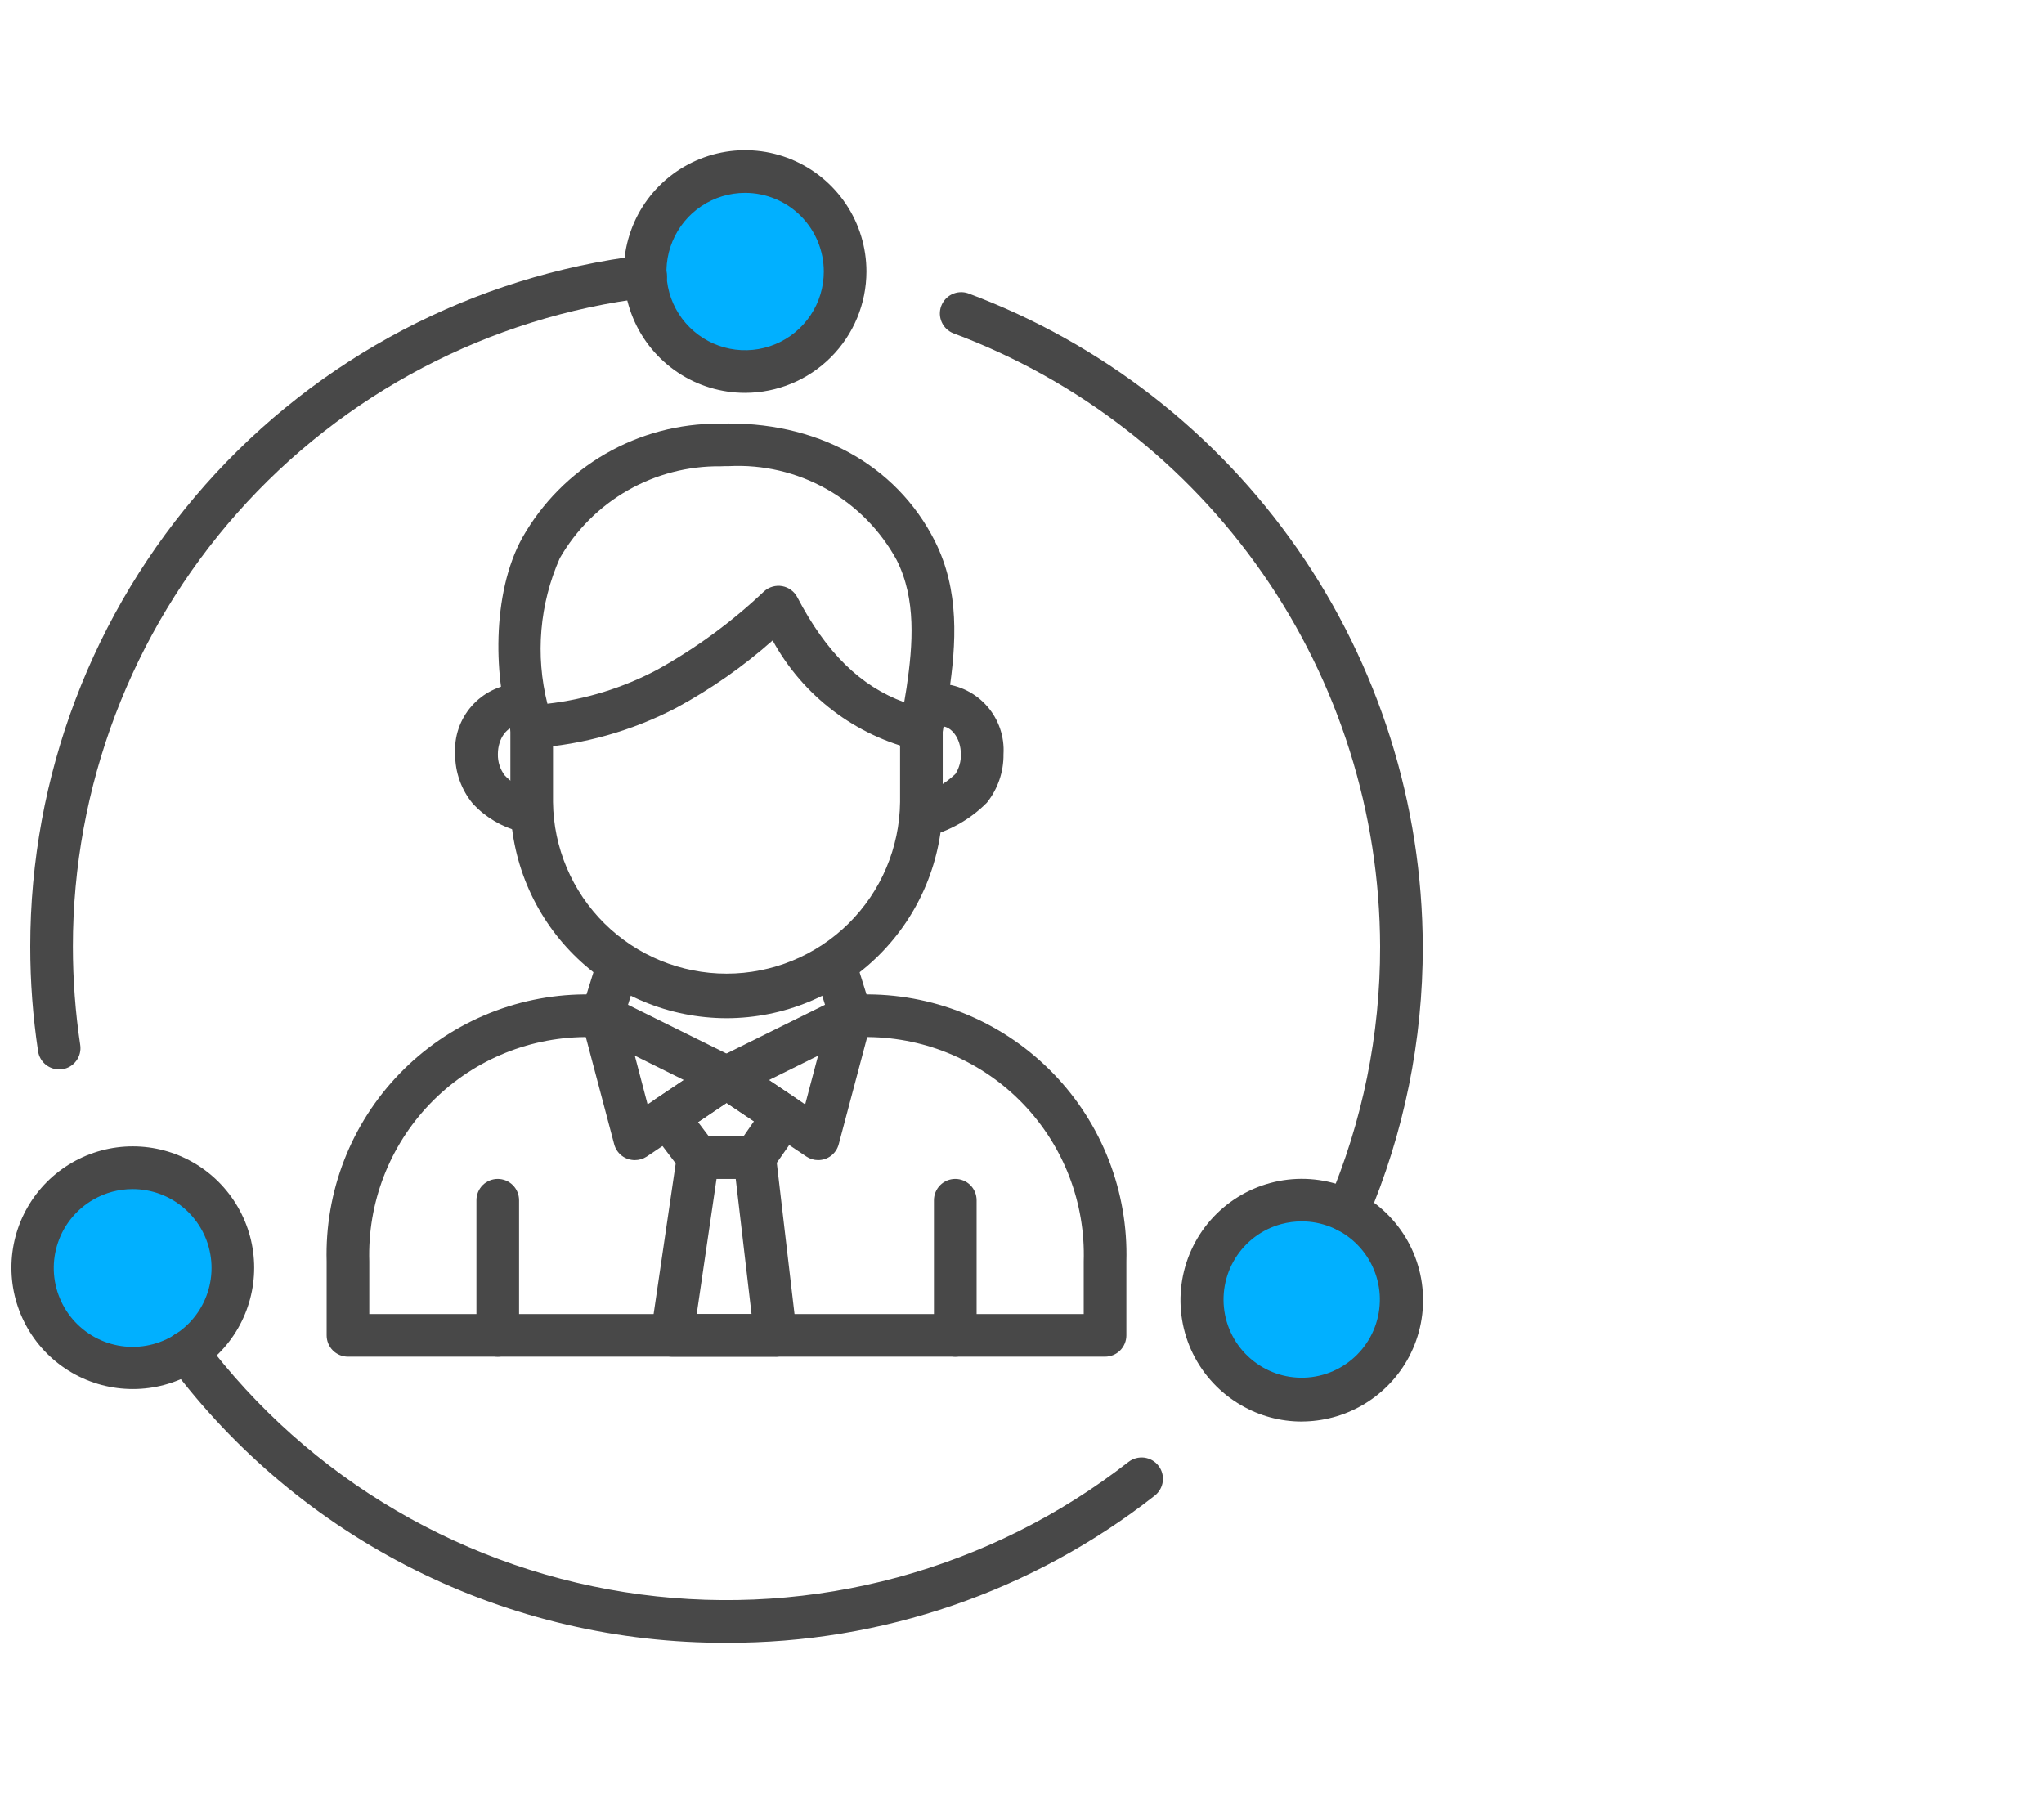 <svg width="114" height="100" viewBox="0 0 114 100" fill="none" xmlns="http://www.w3.org/2000/svg">
<g clip-path="url(#clip0_65_234)">
<circle cx="41.5" cy="15.5" r="5.5" fill="#01B0FF"/>
<circle cx="71.5" cy="72.5" r="5.5" fill="#01B0FF"/>
<circle cx="7.5" cy="71.5" r="5.5" fill="#01B0FF"/>
<path d="M51.39 41.866C51.304 41.866 51.219 41.856 51.136 41.837C49.44 41.44 47.847 40.69 46.461 39.635C45.075 38.581 43.927 37.246 43.092 35.718C41.46 37.165 39.667 38.42 37.75 39.46C35.269 40.763 32.542 41.533 29.746 41.72C29.483 41.74 29.22 41.672 29 41.527C28.78 41.381 28.614 41.167 28.529 40.917C27.527 37.964 27.397 33.129 29.133 29.986C30.233 28.044 31.831 26.431 33.762 25.314C35.693 24.196 37.888 23.614 40.119 23.629C45.488 23.442 49.97 25.888 52.136 30.169C53.531 32.934 53.336 35.908 52.917 38.711V38.727L52.569 40.867C52.523 41.146 52.38 41.399 52.166 41.582C51.95 41.765 51.677 41.866 51.395 41.866H51.39ZM40.657 25.997C40.503 25.997 40.349 25.997 40.194 26.006C38.378 25.985 36.59 26.449 35.013 27.349C33.436 28.249 32.128 29.554 31.223 31.128C30.093 33.682 29.849 36.54 30.53 39.249C32.671 39.005 34.746 38.363 36.65 37.355C38.817 36.152 40.823 34.68 42.622 32.976C42.757 32.855 42.918 32.767 43.092 32.718C43.267 32.669 43.45 32.66 43.628 32.692C43.806 32.725 43.974 32.797 44.12 32.905C44.266 33.012 44.385 33.152 44.469 33.312C46.072 36.386 47.988 38.275 50.43 39.164L50.564 38.348C50.92 35.935 51.105 33.405 50.011 31.238C49.104 29.572 47.744 28.196 46.089 27.269C44.434 26.341 42.551 25.901 40.657 25.997Z" fill="#484848"/>
<path d="M40.526 56.788C37.328 56.785 34.263 55.514 32.002 53.254C29.741 50.994 28.469 47.929 28.465 44.732V40.529C28.465 40.214 28.59 39.911 28.813 39.688C29.036 39.465 29.339 39.34 29.654 39.34C29.969 39.34 30.272 39.465 30.495 39.688C30.718 39.911 30.843 40.214 30.843 40.529V44.732C30.872 47.28 31.904 49.714 33.715 51.506C35.528 53.298 37.973 54.303 40.521 54.303C43.07 54.303 45.515 53.298 47.327 51.506C49.139 49.714 50.171 47.28 50.2 44.732V40.674C50.2 40.359 50.325 40.056 50.548 39.834C50.771 39.611 51.074 39.485 51.389 39.485C51.704 39.485 52.007 39.611 52.23 39.834C52.453 40.056 52.578 40.359 52.578 40.674V44.732C52.574 47.928 51.303 50.991 49.044 53.251C46.785 55.511 43.721 56.783 40.526 56.788Z" fill="#484848"/>
<path d="M29.263 46.411C29.165 46.411 29.068 46.4 28.974 46.377C27.98 46.116 27.079 45.58 26.377 44.831C25.73 44.052 25.379 43.071 25.385 42.059C25.325 41.083 25.653 40.123 26.296 39.388C26.939 38.652 27.847 38.199 28.822 38.128H29.266C29.582 38.128 29.884 38.254 30.107 38.477C30.33 38.7 30.456 39.002 30.456 39.318C30.456 39.633 30.33 39.935 30.107 40.158C29.884 40.381 29.582 40.507 29.266 40.507H28.822C28.323 40.507 27.768 41.145 27.768 42.062C27.758 42.491 27.894 42.91 28.154 43.251C28.533 43.652 29.02 43.935 29.555 44.067C29.837 44.138 30.083 44.309 30.247 44.548C30.411 44.787 30.482 45.078 30.447 45.366C30.411 45.654 30.272 45.919 30.055 46.111C29.837 46.303 29.558 46.41 29.267 46.41L29.263 46.411ZM51.391 46.702C51.1 46.703 50.819 46.597 50.601 46.405C50.383 46.212 50.243 45.947 50.207 45.658C50.172 45.369 50.244 45.078 50.409 44.838C50.574 44.599 50.821 44.428 51.103 44.358C51.922 44.161 52.674 43.751 53.283 43.169C53.495 42.842 53.602 42.457 53.59 42.067C53.59 41.15 53.035 40.511 52.536 40.511H52.092C51.776 40.511 51.474 40.386 51.251 40.163C51.028 39.94 50.903 39.638 50.903 39.322C50.903 39.007 51.028 38.704 51.251 38.481C51.474 38.258 51.776 38.133 52.092 38.133H52.536C53.511 38.205 54.418 38.658 55.061 39.395C55.703 40.131 56.029 41.092 55.968 42.067C55.98 43.044 55.654 43.996 55.046 44.762C54.121 45.695 52.957 46.355 51.681 46.67C51.586 46.693 51.489 46.703 51.391 46.702ZM33.588 57.839C33.401 57.839 33.217 57.795 33.05 57.711C32.883 57.627 32.739 57.505 32.628 57.354C32.518 57.203 32.444 57.029 32.413 56.845C32.383 56.66 32.396 56.471 32.452 56.293L33.32 53.514C33.367 53.365 33.443 53.227 33.543 53.107C33.644 52.987 33.767 52.888 33.905 52.816C34.044 52.744 34.195 52.699 34.351 52.686C34.506 52.672 34.663 52.689 34.812 52.736C34.961 52.782 35.1 52.858 35.219 52.959C35.339 53.059 35.438 53.182 35.51 53.32C35.583 53.459 35.627 53.61 35.641 53.766C35.654 53.922 35.637 54.078 35.59 54.227L34.724 57.007C34.648 57.248 34.496 57.459 34.292 57.609C34.088 57.759 33.841 57.839 33.588 57.839ZM47.45 57.839C47.197 57.839 46.951 57.758 46.747 57.609C46.543 57.459 46.392 57.248 46.316 57.007L45.449 54.227C45.354 53.926 45.383 53.6 45.529 53.32C45.675 53.041 45.926 52.83 46.227 52.736C46.528 52.641 46.855 52.67 47.134 52.816C47.414 52.962 47.624 53.213 47.719 53.514L48.586 56.293C48.642 56.471 48.655 56.66 48.625 56.845C48.594 57.029 48.52 57.203 48.41 57.354C48.299 57.505 48.155 57.627 47.988 57.711C47.821 57.795 47.637 57.839 47.45 57.839Z" fill="#484848"/>
<path d="M35.405 64.703C35.142 64.703 34.887 64.617 34.679 64.457C34.471 64.296 34.322 64.072 34.255 63.818L32.438 56.954C32.381 56.734 32.388 56.501 32.459 56.285C32.53 56.068 32.661 55.877 32.838 55.733C33.015 55.589 33.23 55.499 33.456 55.474C33.682 55.448 33.911 55.488 34.116 55.589L41.046 59.021C41.233 59.114 41.392 59.254 41.508 59.427C41.623 59.6 41.691 59.801 41.705 60.008C41.719 60.216 41.678 60.424 41.586 60.611C41.494 60.798 41.355 60.958 41.182 61.074L36.069 64.506C35.872 64.636 35.641 64.705 35.405 64.703ZM35.405 58.876L36.118 61.595L38.14 60.235L35.405 58.876Z" fill="#484848"/>
<path d="M45.633 64.703C45.397 64.704 45.166 64.633 44.971 64.501L39.857 61.069C39.684 60.953 39.545 60.793 39.453 60.606C39.361 60.419 39.32 60.212 39.334 60.004C39.348 59.796 39.416 59.595 39.532 59.422C39.647 59.249 39.806 59.109 39.993 59.016L46.922 55.589C47.127 55.488 47.357 55.447 47.584 55.473C47.811 55.498 48.026 55.589 48.203 55.733C48.38 55.878 48.511 56.07 48.582 56.288C48.652 56.505 48.659 56.738 48.6 56.959L46.778 63.818C46.711 64.072 46.562 64.296 46.354 64.457C46.146 64.617 45.891 64.703 45.628 64.703H45.633ZM42.885 60.238L44.907 61.597L45.626 58.879L42.885 60.238Z" fill="#484848"/>
<path d="M42.092 65.747H38.93C38.745 65.747 38.563 65.704 38.398 65.622C38.233 65.539 38.089 65.419 37.978 65.272L36.264 63.012C36.166 62.883 36.096 62.735 36.057 62.578C36.018 62.421 36.012 62.258 36.039 62.098C36.066 61.938 36.124 61.786 36.212 61.65C36.3 61.514 36.415 61.397 36.549 61.307L39.847 59.093C40.043 58.961 40.273 58.891 40.51 58.891C40.746 58.891 40.977 58.961 41.172 59.093L44.375 61.243C44.506 61.331 44.617 61.444 44.704 61.576C44.79 61.708 44.85 61.855 44.879 62.01C44.907 62.165 44.905 62.324 44.872 62.478C44.839 62.632 44.775 62.778 44.685 62.907L43.056 65.234C42.948 65.39 42.804 65.518 42.636 65.608C42.469 65.697 42.282 65.745 42.092 65.747ZM39.527 63.369H41.472L42.051 62.536L40.52 61.508L38.93 62.578L39.527 63.369Z" fill="#484848"/>
<path d="M43.252 75.666H37.481C37.311 75.666 37.142 75.629 36.987 75.558C36.832 75.487 36.694 75.384 36.582 75.254C36.47 75.125 36.388 74.974 36.34 74.81C36.292 74.646 36.281 74.474 36.305 74.305L37.76 64.389C37.801 64.107 37.943 63.849 38.159 63.662C38.374 63.475 38.65 63.373 38.936 63.372H42.092C42.383 63.373 42.664 63.479 42.882 63.673C43.1 63.867 43.239 64.133 43.273 64.422L44.435 74.341C44.454 74.508 44.438 74.677 44.388 74.838C44.337 74.998 44.254 75.146 44.142 75.271C44.03 75.397 43.893 75.497 43.74 75.566C43.587 75.635 43.42 75.67 43.252 75.67V75.666ZM38.858 73.288H41.916L41.033 65.747H39.963L38.858 73.288ZM27.761 75.666C27.446 75.666 27.143 75.541 26.92 75.318C26.697 75.095 26.572 74.793 26.572 74.477V66.94C26.572 66.625 26.697 66.322 26.92 66.099C27.143 65.876 27.446 65.751 27.761 65.751C28.076 65.751 28.379 65.876 28.602 66.099C28.825 66.322 28.95 66.625 28.95 66.94V74.477C28.95 74.793 28.825 75.095 28.602 75.318C28.379 75.541 28.076 75.666 27.761 75.666ZM53.279 75.666C52.963 75.666 52.661 75.541 52.438 75.318C52.215 75.095 52.089 74.793 52.089 74.477V66.94C52.089 66.625 52.215 66.322 52.438 66.099C52.661 65.876 52.963 65.751 53.279 65.751C53.594 65.751 53.897 65.876 54.12 66.099C54.343 66.322 54.468 66.625 54.468 66.94V74.477C54.468 74.793 54.343 75.095 54.12 75.318C53.897 75.541 53.594 75.666 53.279 75.666Z" fill="#484848"/>
<path d="M61.631 75.666H19.407C19.091 75.666 18.789 75.541 18.566 75.318C18.343 75.095 18.218 74.793 18.218 74.477V70.351C18.165 68.423 18.497 66.504 19.195 64.707C19.893 62.909 20.943 61.269 22.283 59.882C23.623 58.495 25.227 57.39 26.999 56.631C28.772 55.872 30.678 55.474 32.607 55.461H33.583C33.899 55.461 34.201 55.586 34.424 55.809C34.647 56.032 34.772 56.335 34.772 56.65C34.772 56.965 34.647 57.268 34.424 57.491C34.201 57.714 33.899 57.839 33.583 57.839H32.607C30.992 57.856 29.396 58.194 27.914 58.835C26.431 59.476 25.091 60.406 23.973 61.571C22.854 62.736 21.98 64.113 21.4 65.621C20.82 67.128 20.547 68.736 20.596 70.351V73.288H60.442V70.351C60.492 68.736 60.218 67.128 59.639 65.621C59.059 64.113 58.184 62.736 57.066 61.571C55.947 60.406 54.607 59.476 53.125 58.835C51.642 58.194 50.047 57.856 48.431 57.839H47.455C47.14 57.839 46.837 57.714 46.614 57.491C46.391 57.268 46.266 56.965 46.266 56.65C46.266 56.335 46.391 56.032 46.614 55.809C46.837 55.586 47.14 55.461 47.455 55.461H48.431C50.36 55.474 52.266 55.871 54.039 56.63C55.812 57.389 57.415 58.495 58.755 59.882C60.095 61.268 61.145 62.909 61.843 64.706C62.541 66.504 62.874 68.423 62.821 70.351V74.477C62.821 74.793 62.695 75.095 62.472 75.318C62.249 75.541 61.947 75.666 61.631 75.666ZM3.297 59.643C3.013 59.643 2.738 59.54 2.523 59.355C2.307 59.169 2.166 58.912 2.123 58.631C1.832 56.697 1.686 54.744 1.687 52.789C1.686 43.3 5.16 34.139 11.452 27.036C17.744 19.934 26.418 15.38 35.838 14.236C35.995 14.213 36.156 14.221 36.309 14.261C36.463 14.301 36.608 14.371 36.734 14.467C36.86 14.564 36.966 14.685 37.045 14.823C37.124 14.961 37.174 15.113 37.193 15.271C37.212 15.429 37.199 15.589 37.155 15.742C37.111 15.895 37.037 16.037 36.937 16.16C36.837 16.284 36.713 16.386 36.573 16.461C36.433 16.536 36.279 16.582 36.121 16.597C27.279 17.672 19.136 21.947 13.23 28.614C7.325 35.282 4.064 43.882 4.065 52.789C4.065 54.626 4.202 56.46 4.474 58.277C4.498 58.431 4.491 58.589 4.453 58.741C4.416 58.893 4.349 59.036 4.256 59.161C4.164 59.287 4.047 59.394 3.913 59.475C3.78 59.555 3.631 59.609 3.477 59.632C3.417 59.64 3.357 59.644 3.297 59.643Z" fill="#484848"/>
<path d="M40.52 91.622C34.492 91.645 28.543 90.254 23.151 87.561C17.759 84.868 13.073 80.947 9.471 76.115C9.282 75.862 9.201 75.545 9.245 75.233C9.29 74.921 9.457 74.639 9.709 74.45C9.961 74.26 10.278 74.179 10.591 74.224C10.903 74.268 11.185 74.435 11.374 74.688C14.283 78.558 17.934 81.811 22.114 84.255C26.294 86.7 30.919 88.287 35.719 88.925C40.519 89.562 45.398 89.237 50.071 87.969C54.745 86.701 59.118 84.514 62.937 81.537C63.061 81.441 63.202 81.37 63.352 81.329C63.503 81.287 63.661 81.275 63.816 81.294C63.971 81.314 64.121 81.363 64.257 81.44C64.393 81.518 64.513 81.621 64.609 81.744C64.705 81.868 64.776 82.009 64.818 82.159C64.86 82.31 64.871 82.468 64.852 82.623C64.833 82.778 64.783 82.928 64.706 83.064C64.629 83.2 64.526 83.32 64.402 83.416C57.592 88.762 49.177 91.653 40.52 91.622ZM75.156 68.743C74.96 68.743 74.766 68.694 74.593 68.601C74.42 68.507 74.272 68.373 74.164 68.209C74.056 68.044 73.99 67.856 73.972 67.66C73.955 67.464 73.986 67.267 74.063 67.086C75.993 62.567 76.983 57.703 76.973 52.789C76.954 45.342 74.664 38.079 70.41 31.967C66.155 25.856 60.138 21.188 53.161 18.585C52.875 18.469 52.645 18.246 52.521 17.963C52.396 17.681 52.386 17.361 52.493 17.071C52.6 16.782 52.816 16.545 53.094 16.411C53.373 16.278 53.692 16.258 53.985 16.355C61.417 19.127 67.827 24.1 72.36 30.609C76.892 37.119 79.331 44.856 79.352 52.789C79.362 58.023 78.307 63.206 76.251 68.02C76.16 68.234 76.007 68.418 75.812 68.546C75.618 68.675 75.389 68.743 75.156 68.743ZM41.558 21.911C40.22 21.911 38.911 21.515 37.799 20.771C36.686 20.027 35.819 18.971 35.306 17.734C34.794 16.498 34.66 15.137 34.922 13.825C35.183 12.512 35.827 11.306 36.773 10.36C37.72 9.414 38.925 8.769 40.238 8.508C41.55 8.247 42.911 8.381 44.147 8.893C45.384 9.406 46.441 10.273 47.184 11.386C47.928 12.498 48.324 13.807 48.324 15.145C48.321 16.939 47.607 18.658 46.339 19.926C45.071 21.194 43.352 21.908 41.558 21.911ZM41.558 10.757C40.69 10.757 39.842 11.014 39.12 11.496C38.398 11.978 37.836 12.664 37.504 13.466C37.172 14.267 37.085 15.15 37.254 16.001C37.423 16.852 37.841 17.634 38.455 18.248C39.069 18.861 39.851 19.279 40.702 19.449C41.553 19.618 42.435 19.531 43.237 19.199C44.039 18.867 44.724 18.304 45.206 17.583C45.689 16.861 45.946 16.013 45.946 15.145C45.945 13.981 45.482 12.866 44.659 12.043C43.837 11.221 42.721 10.758 41.558 10.757Z" fill="#484848"/>
<path d="M7.416 77.47C6.228 77.472 5.06 77.161 4.03 76.569C2.999 75.976 2.144 75.122 1.548 74.094C0.952 73.065 0.638 71.898 0.637 70.71C0.636 69.521 0.947 68.353 1.541 67.323C2.134 66.294 2.988 65.439 4.017 64.844C5.046 64.249 6.214 63.935 7.402 63.935C8.591 63.934 9.758 64.247 10.788 64.841C11.817 65.435 12.672 66.29 13.266 67.319C13.861 68.347 14.175 69.513 14.176 70.701C14.177 71.888 13.865 73.055 13.273 74.084C12.68 75.113 11.826 75.968 10.798 76.562C9.77 77.156 8.604 77.47 7.416 77.47ZM7.389 66.318C6.623 66.318 5.871 66.519 5.208 66.902C4.281 67.434 3.58 68.285 3.235 69.296C2.889 70.306 2.923 71.409 3.331 72.396C3.738 73.384 4.491 74.189 5.449 74.663C6.407 75.136 7.504 75.245 8.536 74.968C9.568 74.692 10.464 74.05 11.058 73.161C11.651 72.273 11.901 71.199 11.76 70.14C11.62 69.081 11.099 68.109 10.294 67.406C9.49 66.702 8.457 66.316 7.389 66.318ZM72.591 79.283C71.405 79.282 70.24 78.966 69.216 78.368C68.058 77.698 67.125 76.701 66.534 75.501C65.944 74.301 65.722 72.953 65.897 71.627C66.072 70.301 66.636 69.056 67.518 68.051C68.4 67.046 69.56 66.324 70.852 65.978C72.143 65.631 73.509 65.675 74.775 66.105C76.042 66.534 77.153 67.329 77.968 68.39C78.783 69.45 79.265 70.728 79.354 72.063C79.443 73.397 79.134 74.728 78.467 75.888C77.871 76.918 77.014 77.774 75.983 78.37C74.952 78.965 73.783 79.28 72.592 79.281L72.591 79.283ZM72.605 68.12C72.221 68.12 71.838 68.171 71.466 68.269C70.398 68.557 69.479 69.24 68.895 70.18C68.312 71.12 68.108 72.247 68.324 73.332C68.54 74.417 69.161 75.379 70.061 76.023C70.96 76.668 72.071 76.946 73.168 76.802C74.265 76.657 75.266 76.101 75.968 75.246C76.67 74.391 77.021 73.302 76.95 72.197C76.878 71.093 76.389 70.058 75.583 69.301C74.776 68.543 73.712 68.121 72.605 68.12Z" fill="#484848"/>
</g>
<defs>
<clipPath id="clip0_65_234">
<rect width="113.333" height="100" fill="white"/>
</clipPath>
</defs>
</svg>
